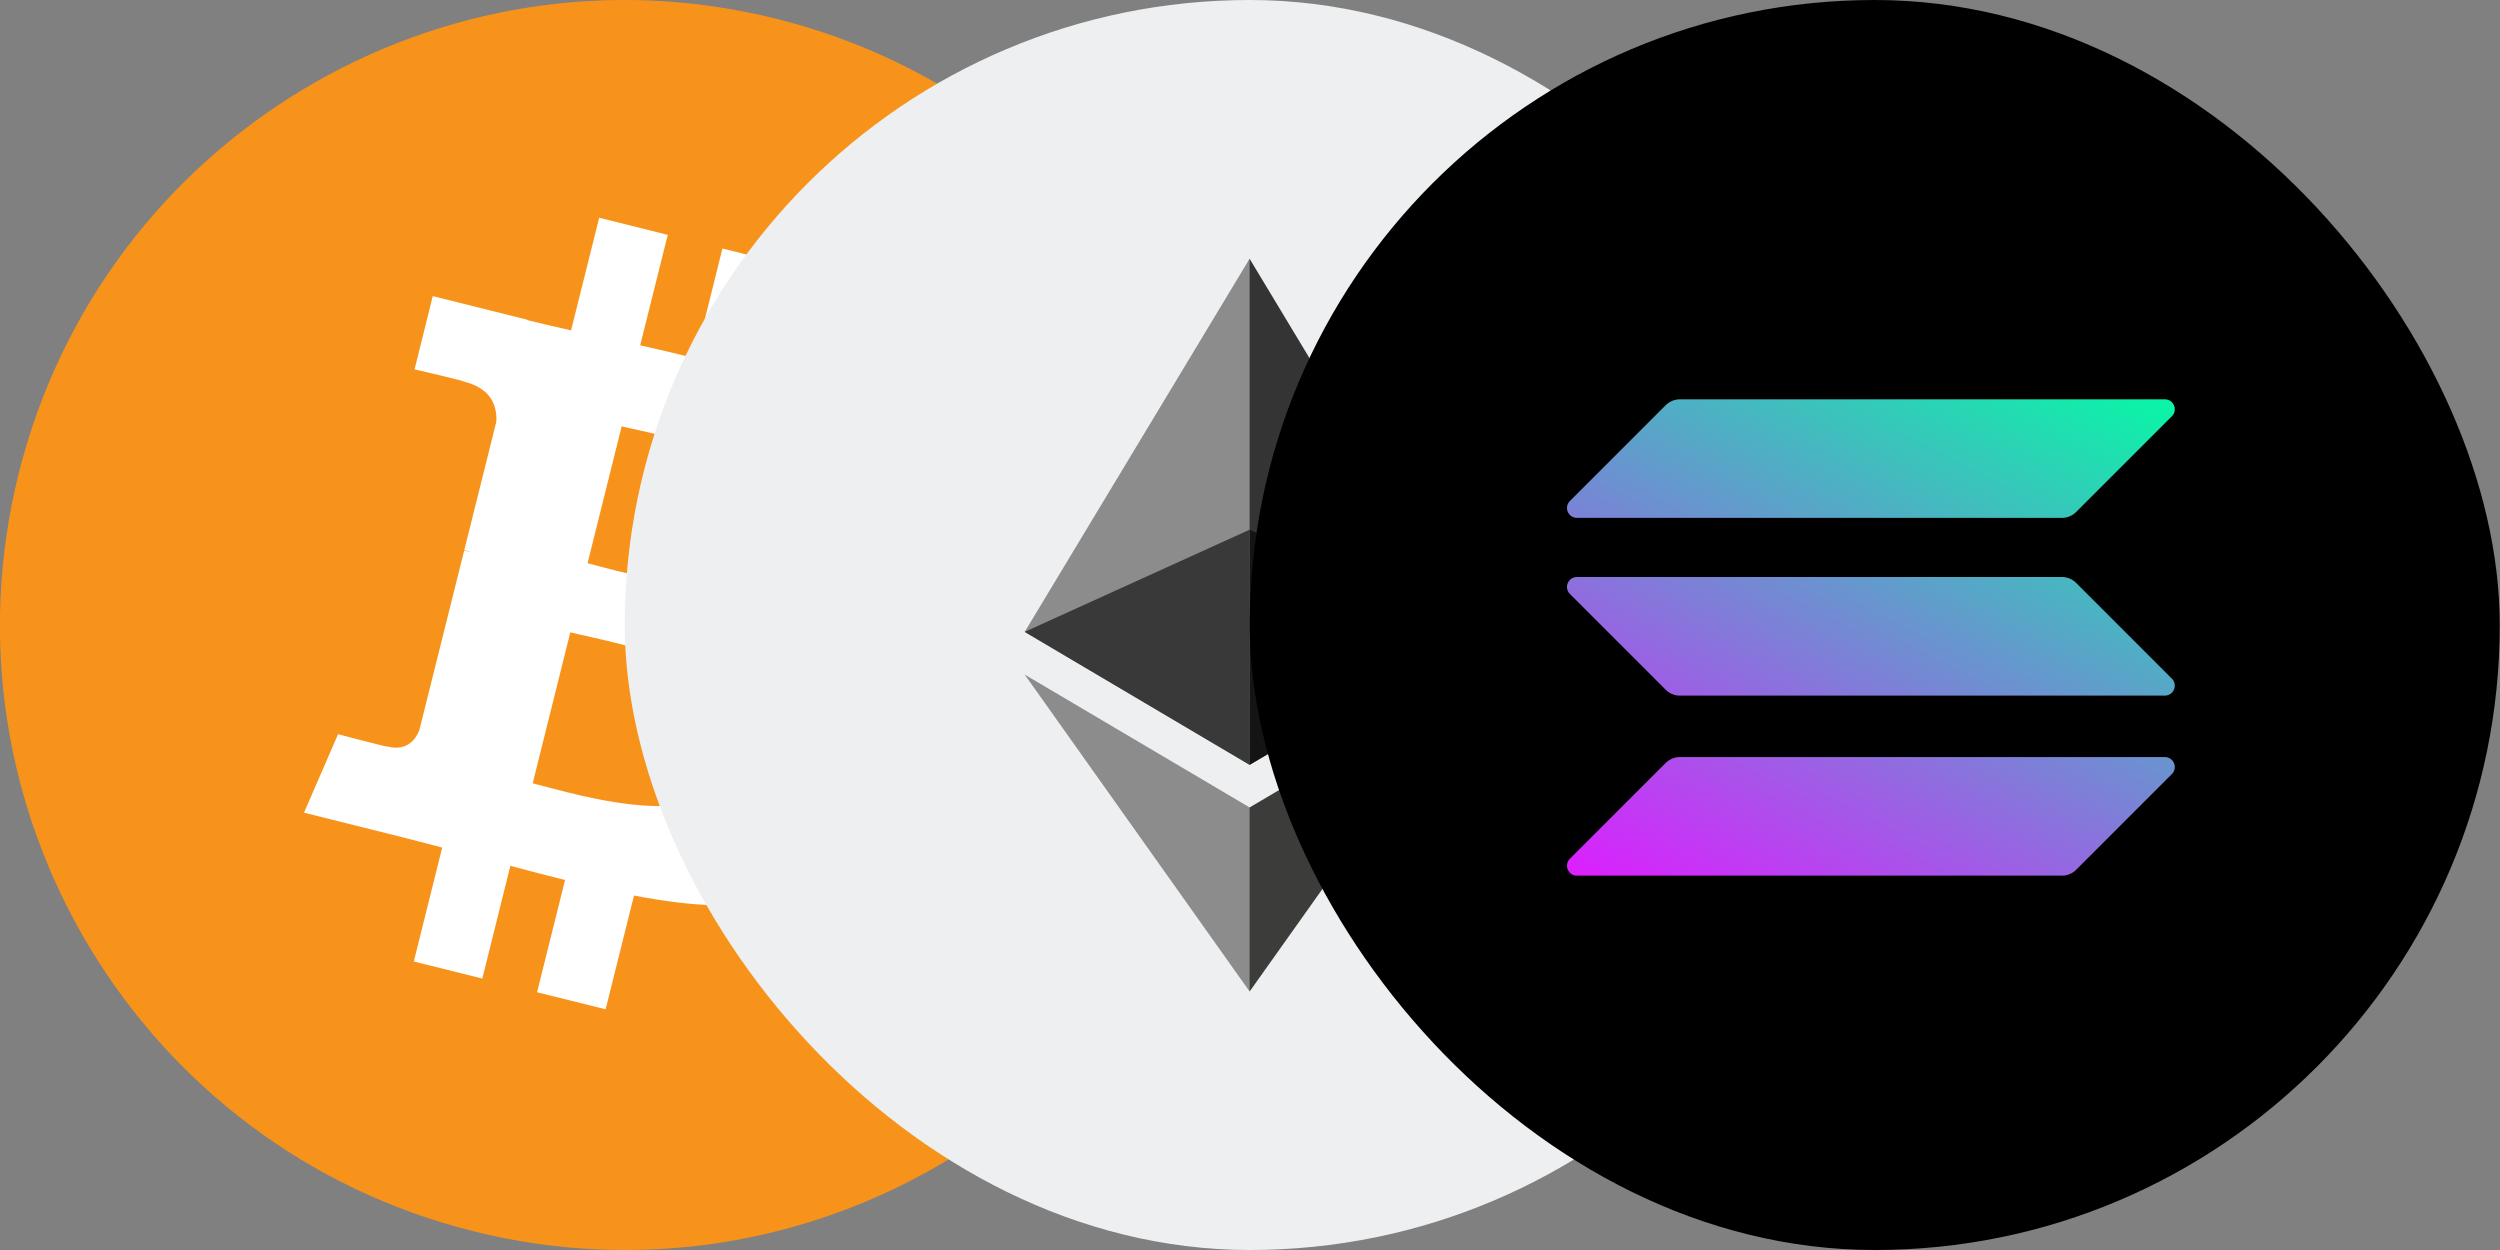 <svg width="40" height="20" viewBox="0 0 40 20" fill="none" xmlns="http://www.w3.org/2000/svg">
<rect x="0" y="0" width="40" height="20" fill="#808080" stroke="none"/>
<g clip-path="url(#clip0_2708_34351)">
<path d="M19.697 12.419C18.361 17.776 12.936 21.037 7.578 19.701C2.222 18.365 -1.038 12.939 0.298 7.582C1.633 2.224 7.059 -1.036 12.415 0.299C17.773 1.635 21.033 7.062 19.697 12.419L19.697 12.419H19.697Z" fill="#F7931A"/>
<path d="M14.407 8.576C14.606 7.245 13.593 6.53 12.207 6.052L12.657 4.25L11.559 3.976L11.122 5.732C10.834 5.66 10.537 5.592 10.243 5.525L10.684 3.758L9.587 3.484L9.137 5.286C8.898 5.232 8.664 5.178 8.436 5.122L8.438 5.116L6.924 4.738L6.633 5.91C6.633 5.91 7.447 6.097 7.43 6.108C7.874 6.219 7.954 6.513 7.941 6.747L7.429 8.8C7.46 8.808 7.499 8.819 7.543 8.837C7.506 8.828 7.467 8.818 7.427 8.808L6.709 11.685C6.655 11.82 6.517 12.023 6.207 11.946C6.218 11.962 5.409 11.747 5.409 11.747L4.864 13.003L6.292 13.359C6.558 13.425 6.818 13.495 7.075 13.561L6.621 15.384L7.717 15.657L8.166 13.853C8.466 13.935 8.756 14.01 9.041 14.08L8.593 15.876L9.69 16.149L10.144 14.329C12.015 14.684 13.422 14.541 14.014 12.848C14.492 11.486 13.991 10.7 13.006 10.187C13.723 10.022 14.263 9.55 14.407 8.576L14.407 8.576L14.407 8.576ZM11.9 12.091C11.561 13.454 9.266 12.717 8.523 12.533L9.125 10.117C9.869 10.303 12.254 10.67 11.9 12.091H11.9ZM12.239 8.556C11.93 9.795 10.02 9.166 9.401 9.011L9.947 6.821C10.566 6.975 12.561 7.263 12.239 8.556H12.239Z" fill="white"/>
</g>
<rect x="9.996" width="20" height="20" rx="10" fill="#EDEFF0"/>
<g clip-path="url(#clip1_2708_34351)">
<path d="M19.993 4.139L19.915 4.406V12.159L19.993 12.237L23.592 10.11L19.993 4.139Z" fill="#343434"/>
<path d="M19.994 4.139L16.395 10.11L19.994 12.237V8.474V4.139Z" fill="#8C8C8C"/>
<path d="M19.994 12.919L19.949 12.973V15.735L19.994 15.864L23.595 10.793L19.994 12.919Z" fill="#3C3C3B"/>
<path d="M19.994 15.864V12.919L16.395 10.793L19.994 15.864Z" fill="#8C8C8C"/>
<path d="M19.993 12.238L23.592 10.11L19.993 8.475V12.238Z" fill="#141414"/>
<path d="M16.395 10.11L19.994 12.238V8.475L16.395 10.11Z" fill="#393939"/>
</g>
<rect x="19.996" width="20" height="20" rx="10" fill="black"/>
<g clip-path="url(#clip2_2708_34351)">
<path d="M26.652 12.206C26.71 12.148 26.791 12.113 26.877 12.113H34.637C34.779 12.113 34.85 12.284 34.75 12.385L33.217 13.918C33.158 13.976 33.077 14.011 32.992 14.011H25.231C25.089 14.011 25.018 13.839 25.119 13.739L26.652 12.206Z" fill="url(#paint0_linear_2708_34351)"/>
<path d="M26.652 6.482C26.713 6.423 26.794 6.389 26.877 6.389H34.637C34.779 6.389 34.85 6.56 34.75 6.66L33.217 8.193C33.158 8.252 33.077 8.286 32.992 8.286H25.231C25.089 8.286 25.018 8.115 25.119 8.015L26.652 6.482Z" fill="url(#paint1_linear_2708_34351)"/>
<path d="M33.217 9.325C33.158 9.267 33.077 9.232 32.992 9.232H25.231C25.089 9.232 25.018 9.404 25.119 9.504L26.652 11.037C26.71 11.095 26.791 11.13 26.877 11.13H34.637C34.779 11.13 34.85 10.959 34.75 10.858L33.217 9.325Z" fill="url(#paint2_linear_2708_34351)"/>
</g>
<defs>
<linearGradient id="paint0_linear_2708_34351" x1="33.896" y1="5.474" x2="28.525" y2="15.761" gradientUnits="userSpaceOnUse">
<stop stop-color="#00FFA3"/>
<stop offset="1" stop-color="#DC1FFF"/>
</linearGradient>
<linearGradient id="paint1_linear_2708_34351" x1="31.547" y1="4.247" x2="26.177" y2="14.534" gradientUnits="userSpaceOnUse">
<stop stop-color="#00FFA3"/>
<stop offset="1" stop-color="#DC1FFF"/>
</linearGradient>
<linearGradient id="paint2_linear_2708_34351" x1="32.714" y1="4.856" x2="27.343" y2="15.143" gradientUnits="userSpaceOnUse">
<stop stop-color="#00FFA3"/>
<stop offset="1" stop-color="#DC1FFF"/>
</linearGradient>
<clipPath id="clip0_2708_34351">
<rect width="19.998" height="20" fill="white" transform="translate(-0.001)"/>
</clipPath>
<clipPath id="clip1_2708_34351">
<rect width="7.2" height="11.726" fill="white" transform="translate(16.396 4.137)"/>
</clipPath>
<clipPath id="clip2_2708_34351">
<rect width="9.724" height="7.621" fill="white" transform="translate(25.072 6.389)"/>
</clipPath>
</defs>
</svg>
